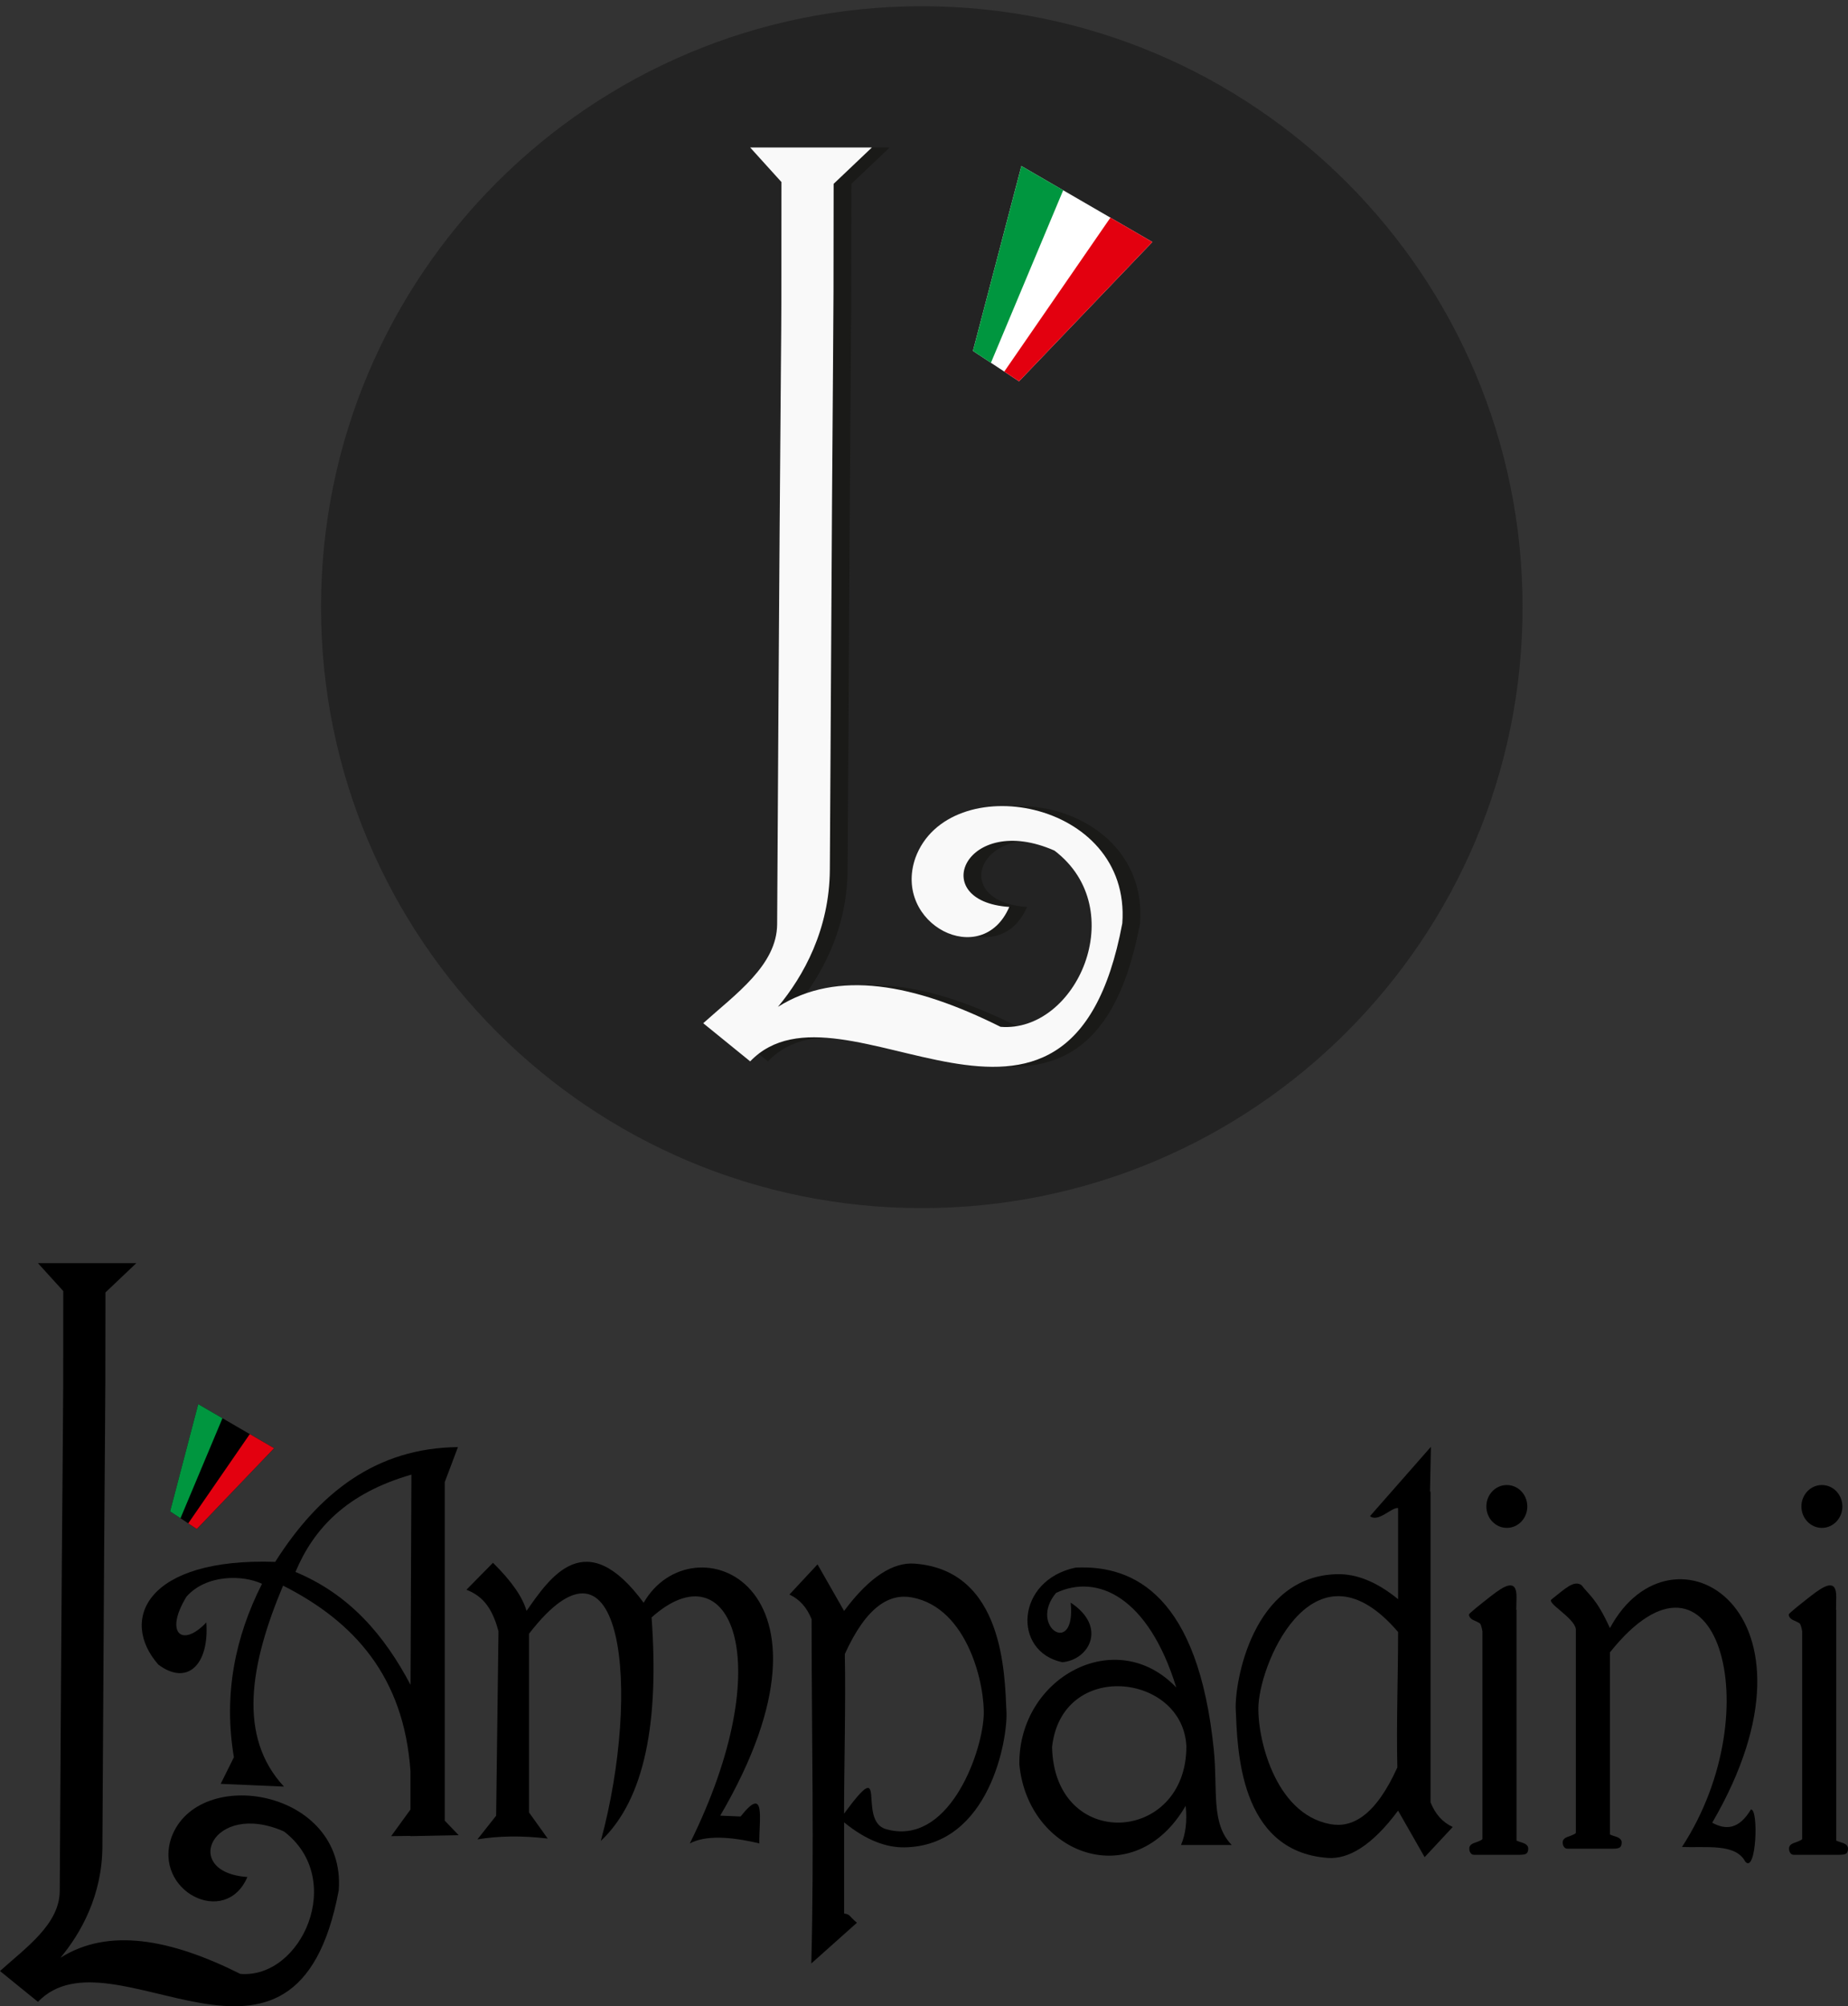 <svg xmlns="http://www.w3.org/2000/svg" width="164" height="178" viewBox="0 0 164 178" fill="none"><rect x="0" y="0" width="164" height="178" fill="#333333" stroke="none"/><g clip-path="url(#clip0_47_2)"><path d="M81.805 107.184C111.25 107.184 135.12 83.314 135.12 53.868C135.12 24.423 111.25 0.553 81.805 0.553C52.359 0.553 28.489 24.423 28.489 53.868C28.489 83.314 52.359 107.184 81.805 107.184Z" fill="#232323"></path><path fill-rule="evenodd" clip-rule="evenodd" d="M78.952 13.086H68.15C69.075 14.109 70.001 15.127 70.926 16.151C70.926 38.157 70.926 16.151 70.543 81.994C70.522 85.638 66.843 88.206 63.985 90.78C65.375 91.906 66.76 93.038 68.15 94.165C76.332 85.648 96.467 107.086 101.175 81.916C101.982 70.836 85.738 68.138 82.813 76.112C80.766 81.999 88.73 86.087 91.144 80.464C83.738 79.963 87.293 72.004 95.154 75.466C102.002 80.676 97.098 91.643 90.369 91.1C82.699 87.265 75.887 85.999 70.616 89.328C72.89 86.599 75.189 82.459 75.221 77.151C75.556 16.311 75.541 36.772 75.556 16.311C76.688 15.236 77.82 14.161 78.952 13.086Z" fill="#1A1A18"></path><path fill-rule="evenodd" clip-rule="evenodd" d="M77.376 13.086H66.574C67.499 14.109 68.424 15.127 69.349 16.151C69.349 38.157 69.349 16.151 68.967 81.994C68.946 85.638 65.266 88.206 62.408 90.78C63.799 91.906 65.184 93.038 66.574 94.165C74.755 85.648 94.891 107.086 99.599 81.916C100.405 70.836 84.162 68.138 81.236 76.112C79.19 81.999 87.154 86.087 89.567 80.464C82.161 79.963 85.717 72.004 93.578 75.466C100.426 80.676 95.521 91.643 88.792 91.1C81.123 87.265 74.311 85.999 69.039 89.328C71.313 86.599 73.613 82.459 73.644 77.151C73.98 16.311 73.965 36.772 73.98 16.311C75.112 15.236 76.244 14.161 77.376 13.086Z" fill="#F9F9F9"></path><path fill-rule="evenodd" clip-rule="evenodd" d="M86.343 31.133L90.431 33.831L102.266 21.469L90.642 14.729L86.343 31.133Z" fill="white"></path><path fill-rule="evenodd" clip-rule="evenodd" d="M86.343 31.133L87.939 32.188L94.353 16.879L90.642 14.729L86.343 31.133Z" fill="#00963F"></path><path fill-rule="evenodd" clip-rule="evenodd" d="M89.123 32.968L90.431 33.831L102.266 21.469L98.545 19.308L89.123 32.968Z" fill="#E3000F"></path></g><g clip-path="url(#clip1_47_2)"><path fill-rule="evenodd" clip-rule="evenodd" d="M15.097 134.09L17.466 135.653L24.324 128.487L17.591 124.576L15.097 134.09Z" fill="black"></path><path d="M162.958 141.725C162.958 141.943 162.948 142.318 162.938 142.818H162.958V163.299C163.068 163.351 163.224 163.409 163.432 163.471C163.807 163.58 164 163.757 164 164.007C164 164.211 163.948 164.356 163.844 164.44C163.745 164.523 163.531 164.559 163.208 164.559H159.183C159.058 164.559 158.954 164.502 158.881 164.398C158.808 164.299 158.766 164.164 158.766 164.002C158.766 163.757 158.938 163.591 159.266 163.487C159.49 163.414 159.662 163.336 159.798 163.268C159.839 163.247 159.886 163.211 159.933 163.164V144.734C159.865 144.307 159.761 144.057 159.704 144.021C159.579 143.948 159.438 143.865 159.256 143.792C158.923 143.662 158.746 143.474 158.74 143.24C158.74 143.136 159.792 142.308 160.704 141.594C161.881 140.678 162.985 139.996 162.958 141.714" fill="black"></path><path d="M140.368 140.652C140.993 141.501 141.655 141.766 142.873 144.448C148.336 134.262 162.959 142.818 151.95 161.711C153.168 162.383 154.33 162.299 155.382 160.539C156.09 160.451 155.861 166.294 154.882 165.163C154.022 163.523 151.424 163.955 149.268 163.862C157.23 151.65 152.215 134.897 142.873 146.599V162.758C142.983 162.81 143.139 162.867 143.347 162.929C143.727 163.039 143.915 163.216 143.915 163.466C143.915 163.669 143.863 163.815 143.758 163.898C143.659 163.981 143.446 164.018 143.123 164.018H139.098C138.973 164.018 138.869 163.961 138.796 163.856C138.723 163.757 138.681 163.622 138.681 163.461C138.681 163.216 138.853 163.049 139.181 162.945C139.405 162.872 139.577 162.794 139.712 162.726C139.754 162.706 139.801 162.669 139.848 162.622V144.526C139.686 143.505 137.254 142.24 137.686 141.902C138.863 140.985 139.681 140.136 140.368 140.647" fill="black"></path><path d="M134.583 141.725C134.583 141.943 134.572 142.318 134.562 142.818H134.583V163.299C134.692 163.351 134.848 163.409 135.057 163.471C135.432 163.58 135.624 163.757 135.624 164.007C135.624 164.211 135.572 164.356 135.468 164.44C135.369 164.523 135.156 164.559 134.833 164.559H130.807C130.682 164.559 130.578 164.502 130.505 164.398C130.432 164.299 130.391 164.164 130.391 164.002C130.391 163.757 130.563 163.591 130.891 163.487C131.115 163.414 131.286 163.336 131.422 163.268C131.463 163.247 131.51 163.211 131.557 163.164V144.734C131.489 144.307 131.385 144.057 131.328 144.021C131.203 143.948 131.062 143.865 130.88 143.792C130.547 143.662 130.37 143.474 130.365 143.24C130.365 143.136 131.417 142.308 132.328 141.594C133.505 140.678 134.609 139.996 134.583 141.714" fill="black"></path><path fill-rule="evenodd" clip-rule="evenodd" d="M124.074 144.797C124.074 148.802 123.913 152.811 124.006 156.811C122.043 161.149 119.971 162.195 118.044 161.836C113.034 160.904 111.524 153.91 111.685 151.244C111.946 147.031 116.81 136.304 124.074 144.792M124.074 160.643C124.86 162.018 125.647 163.393 126.428 164.768C127.261 163.877 128.089 162.982 128.922 162.091C128.027 161.68 127.37 160.951 126.954 159.904V132.341H126.907L126.985 128.362C125.183 130.414 123.381 132.466 121.58 134.512C122.303 135.101 123.501 133.71 124.074 133.793V141.881C122.085 140.256 120.288 139.631 118.689 139.662C111.128 139.803 109.555 149.322 109.665 151.666C109.821 155.019 109.894 164.263 117.841 164.835C119.658 164.966 121.751 163.763 124.074 160.638V160.643Z" fill="black"></path><path fill-rule="evenodd" clip-rule="evenodd" d="M105.223 160.216C105.363 161.565 105.223 162.726 104.806 163.69H109.311C107.431 161.763 108.087 158.836 107.717 155.222C106.337 141.652 100.703 138.819 95.454 139.079C90.142 140.188 89.819 146.536 94.277 147.474C96.688 147.25 98.266 144.318 95.016 142.188C95.516 147.083 91.215 144.313 93.719 141.324C97.365 139.6 101.9 141.652 104.39 149.718C99.052 144.115 90.392 148.807 90.46 156.524C91.22 164.596 100.666 168.069 105.218 160.216M105.285 154.931C104.983 148.463 94.219 147.187 93.365 155.004C93.579 164.289 105.296 163.596 105.285 154.931Z" fill="black"></path><path fill-rule="evenodd" clip-rule="evenodd" d="M133.724 135.554C134.729 135.554 135.541 134.705 135.541 133.653C135.541 132.601 134.729 131.752 133.724 131.752C132.719 131.752 131.906 132.601 131.906 133.653C131.906 134.705 132.719 135.554 133.724 135.554Z" fill="black"></path><path fill-rule="evenodd" clip-rule="evenodd" d="M161.683 135.554C162.688 135.554 163.5 134.705 163.5 133.653C163.5 132.601 162.688 131.752 161.683 131.752C160.678 131.752 159.865 132.601 159.865 133.653C159.865 134.705 160.678 135.554 161.683 135.554Z" fill="black"></path><path fill-rule="evenodd" clip-rule="evenodd" d="M74.905 160.904C74.905 156.899 75.066 150.749 74.972 146.75C76.936 142.412 79.008 141.365 80.935 141.725C85.945 142.657 87.455 149.65 87.293 152.317C87.08 155.806 84.086 163.846 78.618 162.279C76.014 161.529 78.972 155.379 74.905 160.909M74.905 142.917C74.118 141.542 73.332 140.168 72.551 138.793C71.718 139.683 70.89 140.579 70.057 141.469C70.952 141.881 71.608 142.61 72.025 143.657C72.025 153.832 72.259 164.101 71.999 174.199L76.05 170.585C75.327 169.996 75.478 169.845 74.91 169.767V161.68C76.899 163.304 78.696 163.929 80.295 163.898C87.856 163.758 89.428 154.238 89.319 151.895C89.163 148.541 89.09 139.298 81.143 138.725C79.326 138.595 77.233 139.798 74.91 142.922L74.905 142.917Z" fill="black"></path><path fill-rule="evenodd" clip-rule="evenodd" d="M63.922 161.086C64.521 161.112 65.125 161.133 65.724 161.159C68.01 158.264 67.343 161.513 67.385 163.549C64.724 162.914 62.589 162.83 61.219 163.549C69.26 147.323 64.776 137.262 57.824 143.5C58.491 152.645 57.277 159.591 53.32 163.33C56.934 149.947 55.288 134.153 46.946 144.948V160.8C47.498 161.57 48.055 162.346 48.607 163.117C46.342 162.851 44.264 162.877 42.368 163.19C42.92 162.492 43.477 161.789 44.029 161.091C44.097 155.639 44.17 150.187 44.238 144.734C43.613 142.334 42.577 141.511 41.395 141.042C42.181 140.246 42.967 139.449 43.748 138.652C45.389 140.266 46.383 141.693 46.727 142.922C48.852 139.865 52.002 135.241 57.121 142.198C61.386 134.752 76.009 140.423 63.912 161.091" fill="black"></path><path fill-rule="evenodd" clip-rule="evenodd" d="M36.51 130.83C36.484 137.048 36.458 143.261 36.432 149.478C34.12 145.094 31.026 141.459 26.22 139.464C27.829 135.637 30.74 132.486 36.51 130.83ZM40.718 162.831L39.468 161.529V131.497L40.639 128.388C33.416 128.456 28.324 132.419 24.423 138.569C13.014 138.189 10.545 143.698 14.055 147.687C16.643 149.614 18.58 147.661 18.31 143.943C16.164 146.224 14.565 144.891 16.549 141.657C18.289 139.678 21.538 139.704 23.252 140.516C20.861 145.24 19.82 150.317 20.757 155.905C20.366 156.691 19.976 157.477 19.585 158.264C21.455 158.347 23.33 158.425 25.199 158.508C21.085 154.071 22.163 147.718 25.121 140.678C31.427 143.865 35.848 148.755 36.426 157.139V160.544L34.713 162.903L36.426 162.883V162.903L40.712 162.82L40.718 162.831Z" fill="black"></path><path fill-rule="evenodd" clip-rule="evenodd" d="M12.102 112.068H3.369C4.119 112.891 4.864 113.719 5.614 114.542C5.614 132.331 5.614 114.542 5.301 167.768C5.286 170.715 2.307 172.788 0 174.871C1.125 175.782 2.244 176.693 3.369 177.605C9.983 170.72 26.262 188.051 30.063 167.7C30.714 158.743 17.586 156.561 15.216 163.008C13.56 167.763 20.002 171.075 21.955 166.528C15.966 166.122 18.846 159.691 25.199 162.487C30.735 166.7 26.772 175.563 21.33 175.126C15.128 172.022 9.623 171.002 5.364 173.694C7.202 171.486 9.061 168.143 9.087 163.852C9.358 114.667 9.347 131.211 9.358 114.667C10.274 113.797 11.186 112.928 12.102 112.063" fill="black"></path><path fill-rule="evenodd" clip-rule="evenodd" d="M15.097 134.09L16.018 134.7L19.742 125.826L17.591 124.576L15.097 134.09Z" fill="#00963F"></path><path fill-rule="evenodd" clip-rule="evenodd" d="M16.706 135.153L17.466 135.653L24.324 128.487L22.168 127.232L16.706 135.153Z" fill="#E3000F"></path></g><defs><clipPath id="clip0_47_2"><rect width="106.631" height="106.631" fill="white" transform="translate(28.489 0.553)"></rect></clipPath><clipPath id="clip1_47_2"><rect width="164" height="65.932" fill="white" transform="translate(0 112.068)"></rect></clipPath></defs></svg>